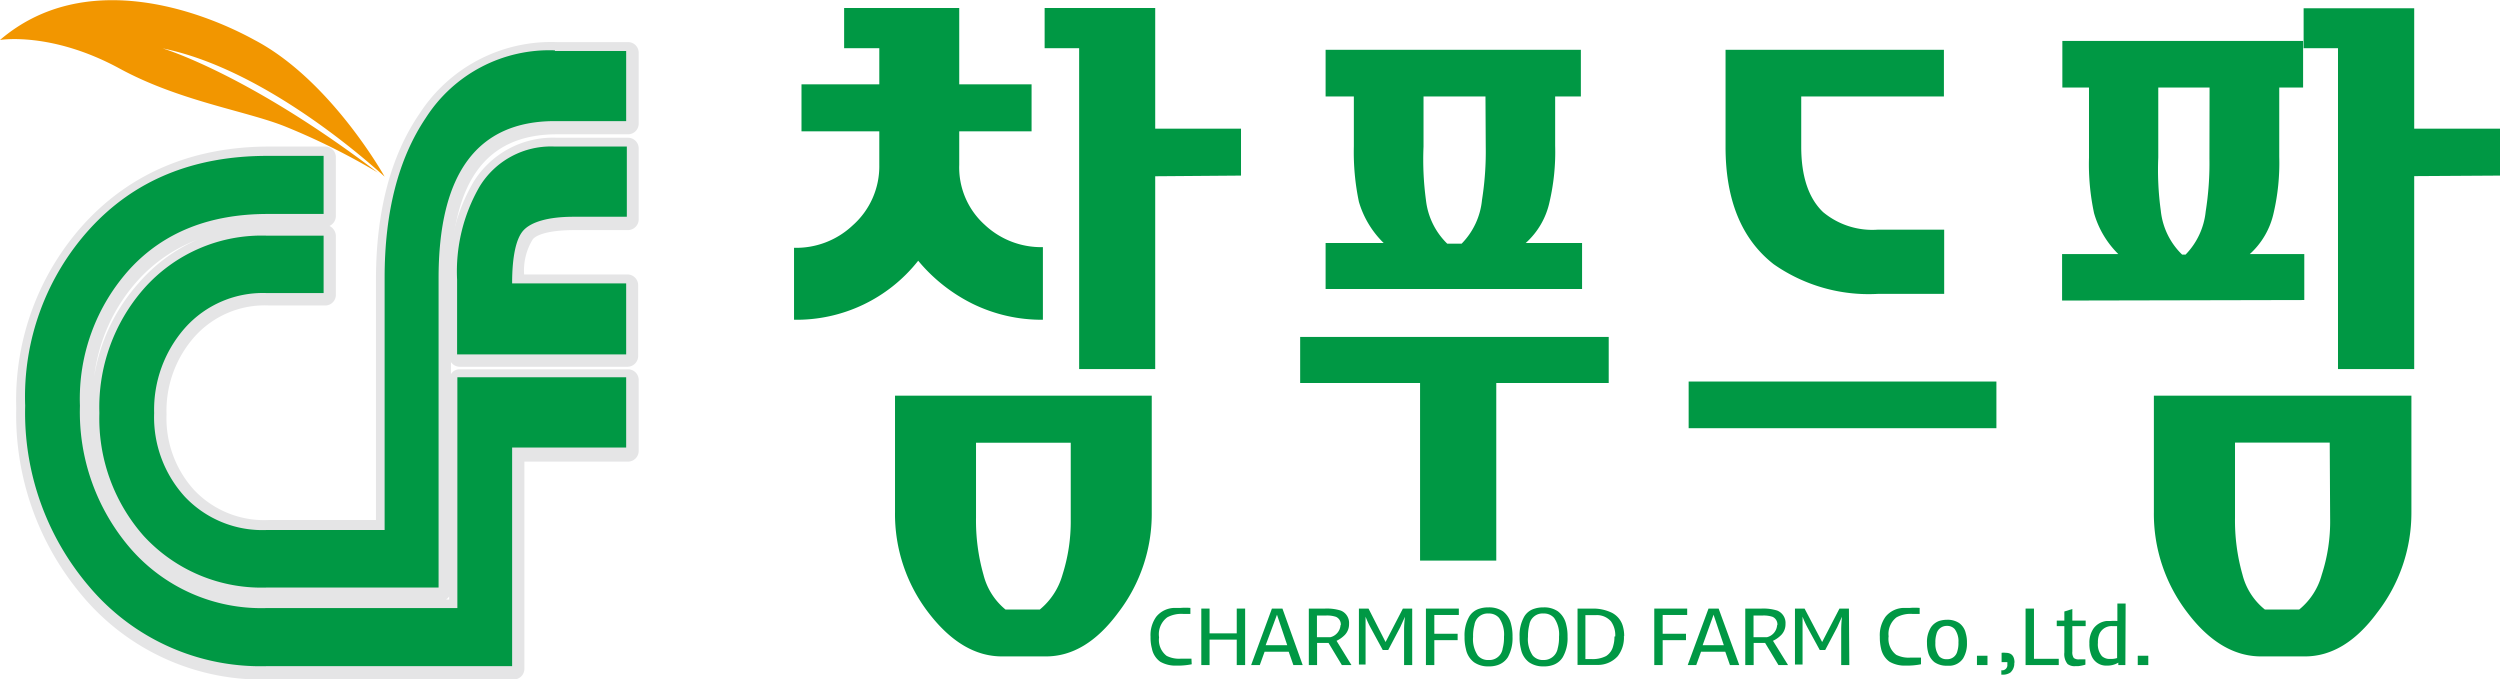 <svg xmlns="http://www.w3.org/2000/svg" viewBox="0 0 187.65 51"><defs><style>.cls-1{fill:#009844;}.cls-2{fill:#f29600;}.cls-3{fill:#e5e5e6;}</style></defs><g id="레이어_2" data-name="레이어 2"><g id="레이어_1-2" data-name="레이어 1"><path class="cls-1" d="M77.43,6.33V9.86H72v2.51a5.79,5.79,0,0,0,1.91,4.5,6.18,6.18,0,0,0,4.37,1.68V24A11.75,11.75,0,0,1,73,22.8a12.54,12.54,0,0,1-4.08-3.23A11.62,11.62,0,0,1,59.6,24V18.6A6.18,6.18,0,0,0,64,16.92a5.92,5.92,0,0,0,2-4.55V9.86H60.16V6.33H66V3.62H63.36V.6H72V6.33ZM83.92,46q-2.42,3.27-5.41,3.27h-3.3q-3,0-5.51-3.27a12.15,12.15,0,0,1-2.52-7.57V29.7H86.45v8.74A12.16,12.16,0,0,1,83.92,46M80.37,33.23H73.26v5.62a14.87,14.87,0,0,0,.56,4.29,4.92,4.92,0,0,0,1.65,2.61h2.58a5.2,5.2,0,0,0,1.7-2.61A13.14,13.14,0,0,0,80.37,39Zm6.34-20V27.7H81V3.62H78.41V.6h8.3V9.66h6.44v3.52Z"/><path class="cls-1" d="M112.31,28.75V42.08h-5.72V28.75h-9V25.29h23.16v3.46ZM99.5,21.69V18.24h4.36A7.12,7.12,0,0,1,102,15.15a18.09,18.09,0,0,1-.38-4.16V7.24H99.5V3.74h19.16v3.5h-1.93v3.7a16.53,16.53,0,0,1-.42,4.21,5.77,5.77,0,0,1-1.79,3.09h4.23v3.45Zm12-14.45h-4.65V11a22.63,22.63,0,0,0,.18,4,5.4,5.4,0,0,0,1.6,3.29h1.08A5.43,5.43,0,0,0,111.24,15a23.17,23.17,0,0,0,.28-4Z"/><path class="cls-1" d="M178.42,46c-1.61,2.18-3.42,3.27-5.41,3.27h-3.3c-2,0-3.86-1.09-5.51-3.27a12.16,12.16,0,0,1-2.53-7.57V29.7H181v8.74A12.22,12.22,0,0,1,178.42,46m-3.55-12.78h-7.11v5.62a14.87,14.87,0,0,0,.56,4.29A4.88,4.88,0,0,0,170,45.75h2.58a5.08,5.08,0,0,0,1.69-2.61,12.86,12.86,0,0,0,.63-4.19Zm6.34-20V27.7h-5.72V3.62h-2.58v-3h8.3V9.66h6.44v3.52Zm-26.43,9.34V19.07H159A7,7,0,0,1,157.18,16a17.54,17.54,0,0,1-.38-4.16V6.57h-2V3.07h18.07v3.5h-1.79v5.2a16.53,16.53,0,0,1-.42,4.21,5.84,5.84,0,0,1-1.79,3.09h4.09v3.45ZM165.85,6.57H162v5.25a22.44,22.44,0,0,0,.19,4,5.35,5.35,0,0,0,1.6,3.29h.26a5.43,5.43,0,0,0,1.51-3.24,23.17,23.17,0,0,0,.28-4Z"/><path class="cls-1" d="M149.85,32.14h-23.1v-3.5h23.1ZM135.2,7.24V11q0,3.35,1.64,4.92a5.78,5.78,0,0,0,4.09,1.32h5v4.82h-5a12.43,12.43,0,0,1-7.8-2.23Q129.51,17,129.52,11V3.74h16.39v3.5Z"/><path class="cls-2" d="M19.1,3C24.83,6,28.87,13.26,28.87,13.26l0,0c-2.08-1.89-9.45-8.17-16.67-9.63,0,0,6.36,1.87,16.17,9.33a50.9,50.9,0,0,0-7-3.48c-2.95-1.17-7.93-1.9-12.42-4.35C3.82,2.35,0,3,0,3,6.32-2.41,15,.75,19.1,3"/><path class="cls-3" d="M47.17,27.53H34.48a.81.81,0,0,1-.77-.83V21.09a13.59,13.59,0,0,1,1.83-7.43,7,7,0,0,1,6.26-3.32h5.37a.8.8,0,0,1,.77.83v5.27a.81.81,0,0,1-.77.83h-4c-2.22,0-3,.44-3.19.71a4.47,4.47,0,0,0-.64,2.62h7.79a.81.81,0,0,1,.77.84V26.7a.81.81,0,0,1-.77.83"/><path class="cls-3" d="M38.59,51H20.22a17.58,17.58,0,0,1-14-6.23,21,21,0,0,1-5-14.15A19.65,19.65,0,0,1,6.34,16.77C9.81,13,14.48,11,20.22,11h4.22a.8.8,0,0,1,.77.83v4.36a.83.83,0,0,1-.48.77.86.86,0,0,1,.48.78v4.36a.8.8,0,0,1-.77.83H20.22a7.06,7.06,0,0,0-5.63,2.36,8.36,8.36,0,0,0-2.09,5.8,8,8,0,0,0,2.08,5.7,7.23,7.23,0,0,0,5.64,2.24h8V21c0-5.08,1.09-9.27,3.25-12.44A11.78,11.78,0,0,1,41.8,3.16h5.37a.8.8,0,0,1,.77.83V9.25a.8.8,0,0,1-.77.83H41.8c-5.35,0-7.95,3.59-7.95,11v7a.75.75,0,0,1,.63-.36H47.17a.8.8,0,0,1,.77.83v5.27a.81.81,0,0,1-.77.83H39.36V50.17a.8.8,0,0,1-.77.83m-5.11-6h.23v-.23a.84.84,0,0,1-.23.23M14.79,18a11.59,11.59,0,0,0-4.3,2.89,13.09,13.09,0,0,0-3.42,7.39,13.77,13.77,0,0,1,3.31-7A12.4,12.4,0,0,1,14.79,18"/><path class="cls-1" d="M36,14a12.72,12.72,0,0,0-1.69,7v5.6H47V21.27H38.44c0-2,.29-3.39.87-4s1.83-1,3.74-1h4V11H41.64A6.27,6.27,0,0,0,36,14"/><path class="cls-1" d="M34.33,45.64H20.07A13,13,0,0,1,9.71,41.07,15.67,15.67,0,0,1,6,30.46,14.49,14.49,0,0,1,9.8,20.13q3.79-4.06,10.27-4.07h4.22V11.7H20.07q-8.34,0-13.34,5.49A18.72,18.72,0,0,0,1.89,30.45,20.07,20.07,0,0,0,6.67,44a16.81,16.81,0,0,0,13.4,6H38.44V33.59H47V28.32H34.33ZM41.65,3.83H47V9.09H41.65q-8.73,0-8.73,11.79V44.1H20.07a12,12,0,0,1-9.29-3.88A13.31,13.31,0,0,1,7.46,31a13.49,13.49,0,0,1,3.32-9.31,11.79,11.79,0,0,1,9.29-4h4.22V22H20.07a7.82,7.82,0,0,0-6.19,2.62A9.28,9.28,0,0,0,11.57,31a8.86,8.86,0,0,0,2.31,6.29,8,8,0,0,0,6.19,2.49h8.8V20.85q0-7.4,3.09-12a11,11,0,0,1,9.69-5.07"/><path class="cls-1" d="M89.45,49.86a5.17,5.17,0,0,1-1.12.1,2.3,2.3,0,0,1-1.24-.29,1.58,1.58,0,0,1-.63-1,3.15,3.15,0,0,1-.1-.87,2.36,2.36,0,0,1,.43-1.51,1.8,1.8,0,0,1,1.42-.66h.41a4.41,4.41,0,0,1,.73,0v.45h-.56a2.2,2.2,0,0,0-1.18.26A1.58,1.58,0,0,0,87,47.84a1.5,1.5,0,0,0,.57,1.39,2.07,2.07,0,0,0,1.07.21h.79Z"/><polygon class="cls-1" points="93.46 49.92 92.83 49.92 92.83 48.01 90.79 48.01 90.79 49.92 90.17 49.92 90.17 45.68 90.79 45.68 90.79 47.54 92.83 47.54 92.83 45.68 93.46 45.68 93.46 49.92"/><path class="cls-1" d="M97.78,49.92h-.7l-.35-1H94.92l-.36,1h-.65l1.56-4.24h.79Zm-1.16-1.49-.77-2.29L95,48.43Z"/><path class="cls-1" d="M101.44,49.92h-.72l-1-1.66h-.86v1.66h-.62V45.68h1.21a3.5,3.5,0,0,1,1.19.15,1,1,0,0,1,.62,1,1.16,1.16,0,0,1-.31.82,2.22,2.22,0,0,1-.63.45Zm-.8-3a.62.62,0,0,0-.36-.62,2.11,2.11,0,0,0-.73-.1h-.7v1.63h1a1,1,0,0,0,.77-.91"/><path class="cls-1" d="M106,49.92h-.61V47.29a7.45,7.45,0,0,1,.07-1h0l-.27.59-.09.2-.9,1.71h-.41l-.93-1.71a7,7,0,0,1-.36-.79h0l0,.36q0,.33,0,.6v2.63H102V45.68h.72L104,48.19l1.3-2.51H106Z"/><polygon class="cls-1" points="109.5 46.16 107.66 46.16 107.66 47.57 109.41 47.57 109.41 48.05 107.66 48.05 107.66 49.92 107.03 49.92 107.03 45.68 109.5 45.68 109.5 46.16"/><path class="cls-1" d="M113.53,47.8a2.94,2.94,0,0,1-.35,1.53,1.45,1.45,0,0,1-.76.59,2,2,0,0,1-.69.1,1.84,1.84,0,0,1-1.09-.31,1.63,1.63,0,0,1-.61-1,3.42,3.42,0,0,1-.1-.91,2.85,2.85,0,0,1,.35-1.52,1.35,1.35,0,0,1,.76-.59,2.09,2.09,0,0,1,.69-.1,1.87,1.87,0,0,1,1.09.3,1.69,1.69,0,0,1,.61,1,3.42,3.42,0,0,1,.1.91m-.64,0a2.16,2.16,0,0,0-.37-1.42,1,1,0,0,0-.79-.33,1,1,0,0,0-1.06.86,3.12,3.12,0,0,0-.1.89,2.17,2.17,0,0,0,.36,1.41,1,1,0,0,0,.8.33,1,1,0,0,0,1.06-.87,3,3,0,0,0,.1-.87"/><path class="cls-1" d="M117.66,47.8a2.84,2.84,0,0,1-.36,1.53,1.39,1.39,0,0,1-.75.59,2,2,0,0,1-.69.1,1.84,1.84,0,0,1-1.09-.31,1.63,1.63,0,0,1-.61-1,3.42,3.42,0,0,1-.1-.91,2.85,2.85,0,0,1,.35-1.52,1.32,1.32,0,0,1,.76-.59,2.09,2.09,0,0,1,.69-.1,1.81,1.81,0,0,1,1.08.3,1.7,1.7,0,0,1,.62,1,3.42,3.42,0,0,1,.1.91m-.64,0a2.16,2.16,0,0,0-.37-1.42,1,1,0,0,0-.79-.33,1,1,0,0,0-1.07.86,3.52,3.52,0,0,0-.1.89,2.17,2.17,0,0,0,.36,1.41,1,1,0,0,0,.81.33,1.05,1.05,0,0,0,1.06-.87,3,3,0,0,0,.1-.87"/><path class="cls-1" d="M121.89,47.72a2.29,2.29,0,0,1-.46,1.53,2,2,0,0,1-1.49.66h-1.53V45.68h1.15A3.21,3.21,0,0,1,121,46a1.63,1.63,0,0,1,.79.93,2.62,2.62,0,0,1,.12.84m-.67,0a1.77,1.77,0,0,0-.32-1.13,1.4,1.4,0,0,0-1.1-.47H119v3.3h.46a2.2,2.2,0,0,0,1.1-.23,1.24,1.24,0,0,0,.53-.77,2.31,2.31,0,0,0,.09-.69"/><polygon class="cls-1" points="126.64 46.16 124.8 46.16 124.8 47.57 126.55 47.57 126.55 48.05 124.8 48.05 124.8 49.92 124.17 49.92 124.17 45.68 126.64 45.68 126.64 46.16"/><path class="cls-1" d="M130.55,49.92h-.7l-.35-1h-1.82l-.36,1h-.64l1.56-4.24H129Zm-1.16-1.49-.77-2.29-.82,2.29Z"/><path class="cls-1" d="M134.21,49.92h-.72l-1-1.66h-.86v1.66H131V45.68h1.21a3.5,3.5,0,0,1,1.19.15,1,1,0,0,1,.62,1,1.16,1.16,0,0,1-.31.82,2.22,2.22,0,0,1-.63.45Zm-.8-3a.62.62,0,0,0-.36-.62,2.11,2.11,0,0,0-.73-.1h-.7v1.63h1a1,1,0,0,0,.77-.91"/><path class="cls-1" d="M138.81,49.92h-.61V47.29a9.43,9.43,0,0,1,.06-1h0l-.27.59-.09.2-.9,1.71h-.41l-.93-1.71a7,7,0,0,1-.36-.79h0l0,.36q0,.33,0,.6v2.63h-.57V45.68h.72l1.32,2.51,1.3-2.51h.71Z"/><path class="cls-1" d="M144.19,49.86a5.26,5.26,0,0,1-1.13.1,2.28,2.28,0,0,1-1.23-.29,1.63,1.63,0,0,1-.64-1,3.63,3.63,0,0,1-.09-.87,2.36,2.36,0,0,1,.43-1.51,1.8,1.8,0,0,1,1.42-.66h.41a4.41,4.41,0,0,1,.73,0v.45h-.56a2.17,2.17,0,0,0-1.18.26,1.56,1.56,0,0,0-.59,1.42,1.5,1.5,0,0,0,.57,1.39,2.07,2.07,0,0,0,1.07.21h.79Z"/><path class="cls-1" d="M147.64,48.25a2.13,2.13,0,0,1-.29,1.17,1.26,1.26,0,0,1-.95.55l-.27,0a1.59,1.59,0,0,1-.92-.26,1.38,1.38,0,0,1-.49-.77,2.64,2.64,0,0,1-.08-.68,2.05,2.05,0,0,1,.29-1.16,1.25,1.25,0,0,1,.62-.49,2,2,0,0,1,.6-.09,1.55,1.55,0,0,1,.91.25,1.28,1.28,0,0,1,.49.77,2.29,2.29,0,0,1,.09.68m-.64,0a1.52,1.52,0,0,0-.28-1,.75.75,0,0,0-.59-.24.78.78,0,0,0-.78.62,2,2,0,0,0-.08.66,1.55,1.55,0,0,0,.28,1,.75.75,0,0,0,.58.22.77.77,0,0,0,.79-.61,2,2,0,0,0,.08-.66"/><rect class="cls-1" x="148.39" y="49.22" width="0.79" height="0.7"/><path class="cls-1" d="M151.19,49.72a.91.91,0,0,1-.29.76,1,1,0,0,1-.62.16h-.06v-.33a.39.39,0,0,0,.45-.44,1,1,0,0,0,0-.17h-.43V49a1.24,1.24,0,0,1,.31,0c.44,0,.66.25.66.76"/><polygon class="cls-1" points="154.53 49.92 152.04 49.92 152.04 45.68 152.67 45.68 152.67 49.45 154.53 49.45 154.53 49.92"/><path class="cls-1" d="M156.53,49.89A3.25,3.25,0,0,1,156,50h-.21a.85.85,0,0,1-.6-.16,1.18,1.18,0,0,1-.24-.86V47h-.57v-.42h.57v-.68l.6-.19v.87h1V47h-1V48.9a.74.74,0,0,0,.11.49.61.61,0,0,0,.42.1h.45Z"/><path class="cls-1" d="M159.53,49.92H159l0-.18a1.58,1.58,0,0,1-.85.22,1.18,1.18,0,0,1-1.18-.79,2.25,2.25,0,0,1-.14-.87,1.86,1.86,0,0,1,.32-1.14,1.4,1.4,0,0,1,1-.55l.29,0a3.74,3.74,0,0,1,.49,0V45.3h.62Zm-.62-.51V47h-.32a1,1,0,0,0-1,.56,1.58,1.58,0,0,0-.12.69,1.36,1.36,0,0,0,.3,1,.85.85,0,0,0,.61.21,1.49,1.49,0,0,0,.57-.08"/><rect class="cls-1" x="160.46" y="49.22" width="0.79" height="0.7"/></g></g></svg>
